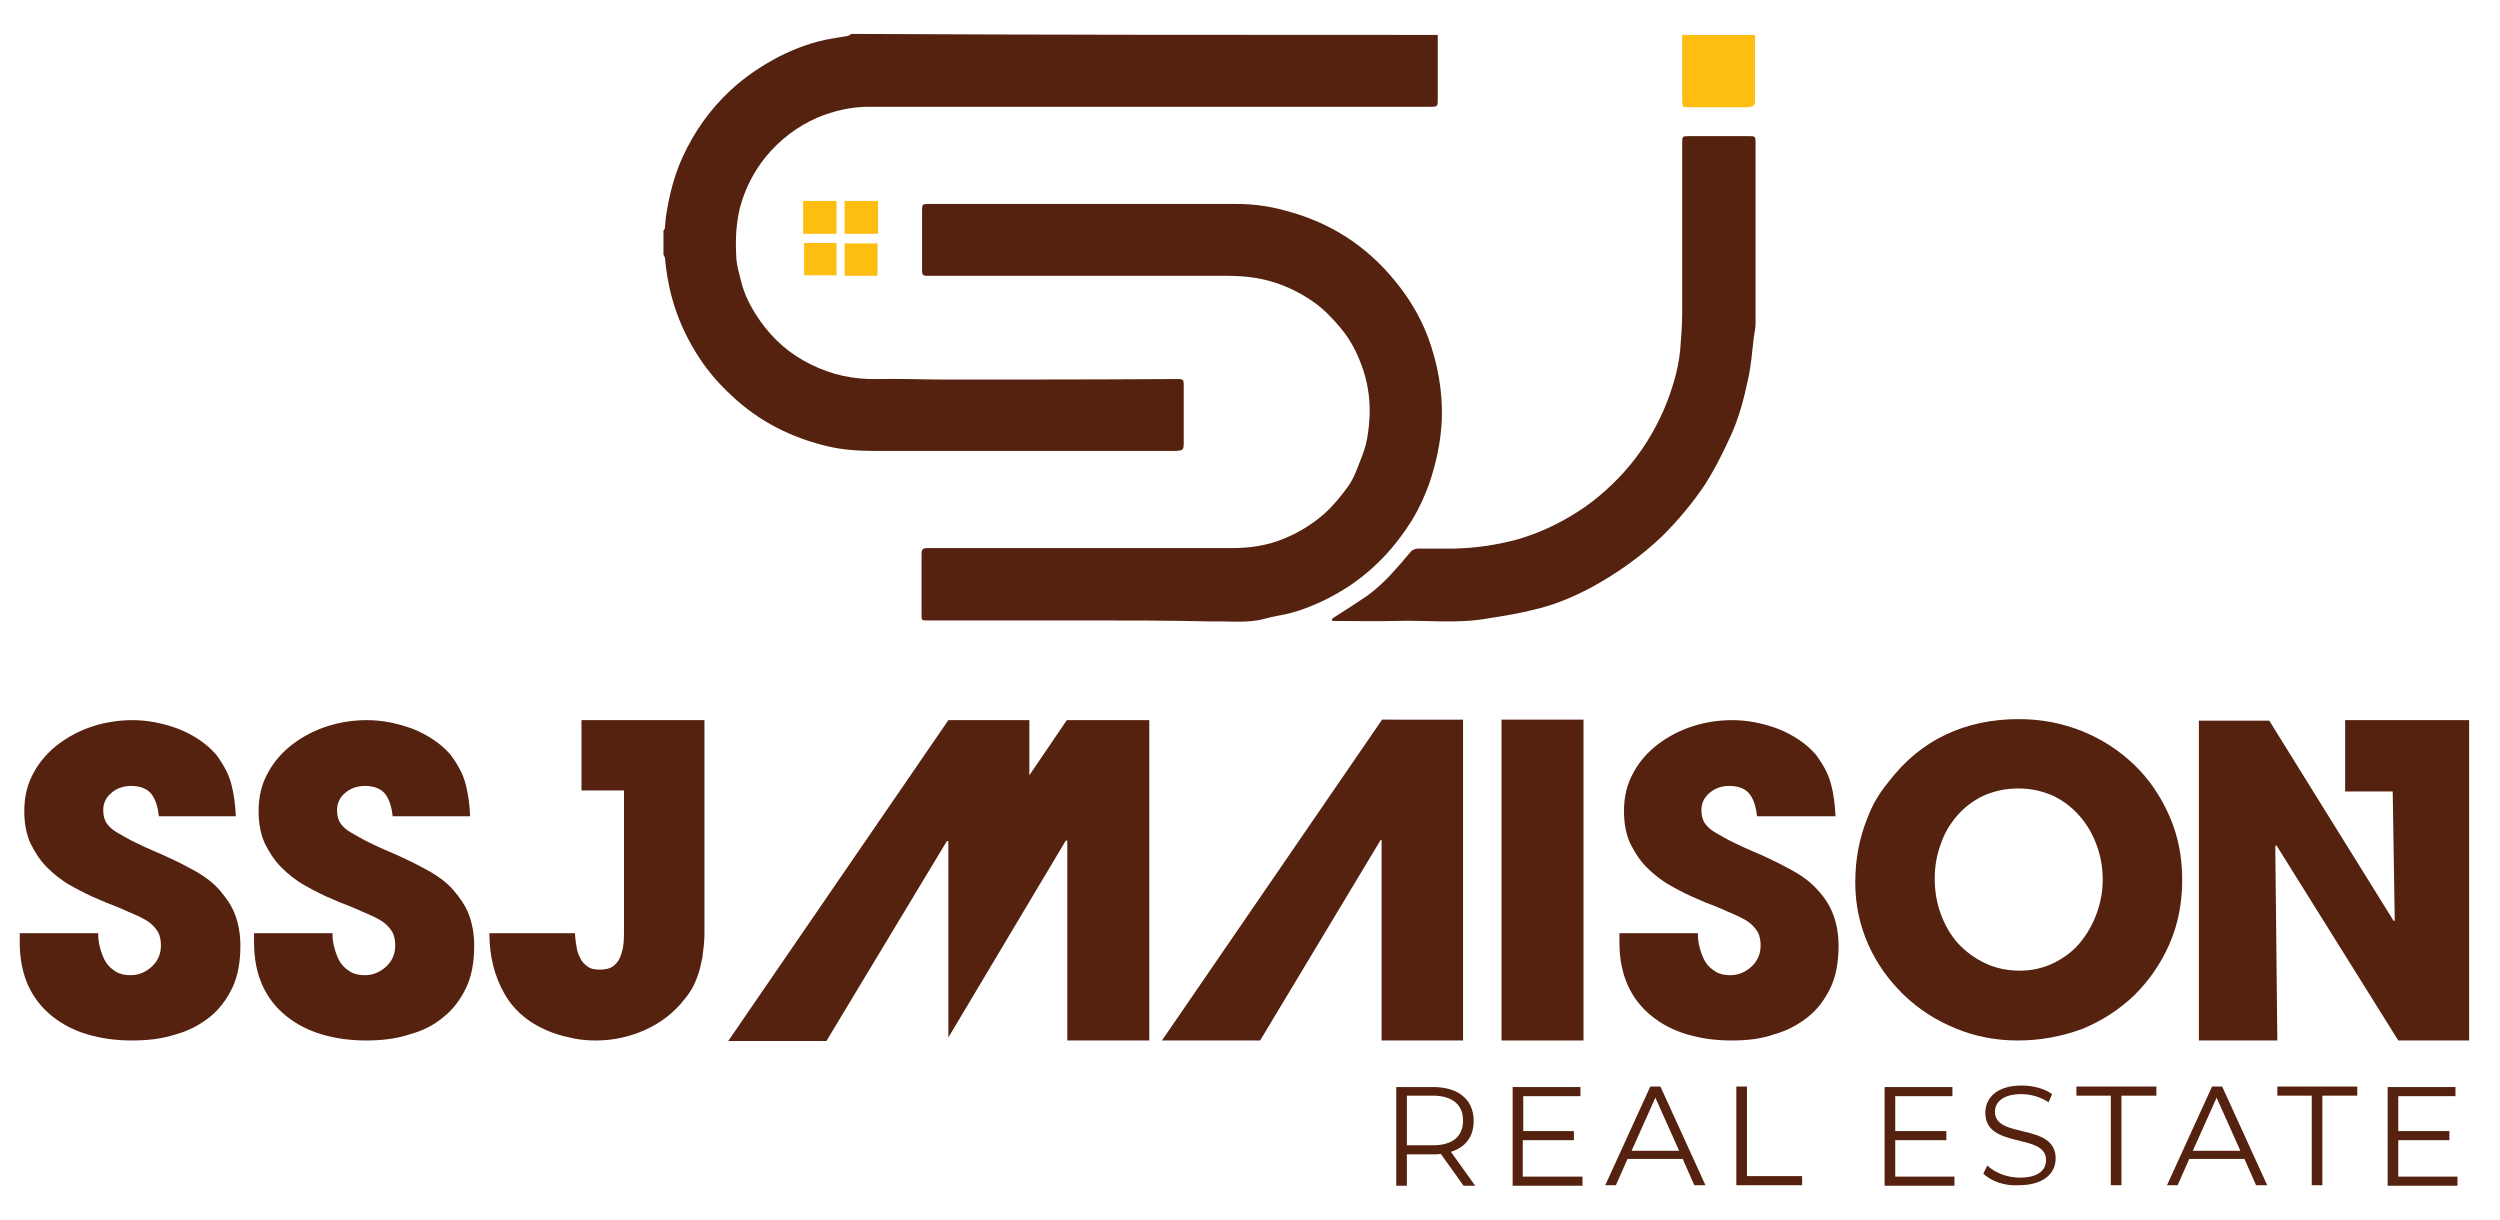 <?xml version="1.0" encoding="utf-8"?>
<!-- Generator: Adobe Illustrator 18.0.0, SVG Export Plug-In . SVG Version: 6.00 Build 0)  -->
<!DOCTYPE svg PUBLIC "-//W3C//DTD SVG 1.1//EN" "http://www.w3.org/Graphics/SVG/1.1/DTD/svg11.dtd">
<svg version="1.1" id="Layer_1" xmlns="http://www.w3.org/2000/svg" xmlns:xlink="http://www.w3.org/1999/xlink" x="0px" y="0px"
	 viewBox="0 0 494 241" enable-background="new 0 0 494 241" xml:space="preserve">
<g>
	<g>
		<g id="RGOlhf.tif">
			<g>
				<path fill="#54220E" d="M284.1,6.9c0,4.3,0,8.6,0,12.9c0,1.2-0.1,1.3-1.3,1.3c-16.4,0-32.7,0-49.1,0c-20.7,0-41.4,0-62.1,0
					c-3.5,0-6.8,0.8-10,2.1c-4.1,1.8-7.5,4.4-10.3,7.8c-2.4,3-4.1,6.3-5.1,10.1c-0.8,3.3-0.9,6.6-0.7,9.9c0.1,1.6,0.6,3.2,1,4.8
					c0.7,2.8,2.1,5.3,3.7,7.6c2.6,3.7,5.9,6.6,10,8.6c4.2,2.1,8.5,3,13.2,2.9c4.5-0.1,8.9,0.1,13.4,0.1c15.1,0,30.1,0,45.2-0.1
					c0.3,0,0.5,0,0.8,0c1,0,1.1,0.2,1.1,1.1c0,2.7,0,5.5,0,8.2c0,1.1,0,2.3,0,3.4c0,1.3-0.2,1.4-1.4,1.5c-4.9,0-9.9,0-14.8,0
					c-15,0-30,0-45,0c-3.1,0-6.1-0.2-9.1-0.9c-7.2-1.7-13.6-4.9-19-10c-2.4-2.2-4.5-4.6-6.3-7.3c-2.1-3.2-3.8-6.6-5-10.3
					c-1-3.1-1.6-6.3-1.9-9.6c0-0.2-0.2-0.4-0.3-0.7c0-1.6,0-3.1,0-4.7c0.1-0.2,0.3-0.4,0.3-0.7c0.1-0.9,0.1-1.9,0.3-2.8
					c0.6-3.8,1.6-7.6,3.2-11.1c2.3-5,5.4-9.4,9.5-13.2c2.9-2.7,6.1-4.8,9.5-6.6c3.4-1.7,6.9-3,10.6-3.6c1-0.2,2-0.3,3-0.5
					c0.3-0.1,0.5-0.2,0.7-0.4C206.8,6.9,245.5,6.9,284.1,6.9z"/>
				<path fill="#FEBD11" d="M346.8,6.9c0,3.6,0,7.3,0,10.9c0,0.7,0,1.5,0,2.2c0,0.7-0.3,1-0.9,1.1c-0.3,0.1-0.7,0.1-1,0.1
					c-3.8,0-7.5,0-11.3,0c-1.1,0-1.2-0.1-1.2-1.3c0-4.3,0-8.7,0-13C337.2,6.9,342,6.9,346.8,6.9z"/>
				<path fill="#54220E" d="M215.1,122.6c-10.6,0-21.3,0-31.9,0c-1.1,0-1.1,0-1.1-1.1c0-4.1,0-8.2,0-12.2c0-0.9,0.5-1,1.2-1
					c4.4,0,8.9,0,13.3,0c15.6,0,31.2,0,46.9,0c3.5,0,7-0.5,10.3-1.9c2.9-1.2,5.5-2.8,7.9-4.9c1.8-1.6,3.3-3.5,4.7-5.4
					c0.8-1.1,1.4-2.5,1.9-3.8c0.6-1.5,1.2-3,1.6-4.5c0.4-1.7,0.6-3.4,0.7-5.1c0.2-3.1-0.2-6.3-1.1-9.2c-1-3.1-2.4-6.1-4.6-8.7
					c-1.6-1.9-3.3-3.7-5.3-5.1c-2.4-1.7-5-3-7.8-3.9c-3.1-1-6.3-1.3-9.6-1.3c-18.9,0-37.7,0-56.6,0c-0.9,0-1.8,0-2.6,0
					c-0.6,0-0.8-0.3-0.8-0.9c0-4,0-8.1,0-12.1c0-1.1,0.1-1.2,1.2-1.2c20.3,0,40.5,0,60.8,0c3.3,0,6.5,0.4,9.7,1.3
					c8.9,2.3,16.2,7,21.9,14.1c2.7,3.3,4.9,7,6.4,11c1.9,5.2,2.9,10.6,2.7,16.3c-0.2,4.3-1.1,8.5-2.5,12.6c-0.9,2.5-2,4.9-3.4,7.2
					c-3.3,5.3-7.5,9.8-12.7,13.2c-3.6,2.3-7.4,4.1-11.5,5.2c-1.6,0.4-3.4,0.6-5,1.1c-3.5,0.9-7,0.4-10.5,0.5
					C231.1,122.6,223.1,122.6,215.1,122.6z"/>
				<path fill="#54220E" d="M263.1,122.4c0.2-0.1,0.3-0.3,0.5-0.4c2.2-1.4,4.4-2.8,6.6-4.3c1.5-1.1,2.8-2.3,4.1-3.6
					c1.5-1.6,3-3.3,4.4-5c0.4-0.5,1-0.7,1.6-0.7c2.4,0,4.7,0,7.1,0c4.2-0.1,8.3-0.7,12.4-1.8c3.8-1.1,7.4-2.7,10.7-4.7
					c3.9-2.3,7.3-5.2,10.4-8.6c3.3-3.7,5.9-7.8,7.9-12.4c1.6-3.8,2.8-7.7,3.2-11.7c0.2-2.4,0.4-4.9,0.4-7.3c0-11.3,0-22.5,0-33.8
					c0-1.1,0.1-1.2,1.2-1.2c4,0,8.1,0,12.1,0c1.1,0,1.2,0.1,1.2,1.2c0,11.9,0,23.9,0,35.8c0,1.1-0.3,2.1-0.4,3.2
					c-0.3,2.7-0.5,5.3-1.1,7.9c-0.8,3.8-1.8,7.6-3.4,11.1c-1.6,3.5-3.3,6.9-5.4,10.1c-2.4,3.5-5.1,6.7-8.1,9.7
					c-4.3,4.1-9.1,7.5-14.3,10.3c-3.4,1.8-7,3.3-10.8,4.2c-3.1,0.8-6.2,1.3-9.4,1.8c-6.1,1.1-12.2,0.3-18.3,0.5
					c-3.8,0.1-7.6,0-11.5,0c-0.3,0-0.6,0-0.9,0C263.2,122.5,263.2,122.4,263.1,122.4z"/>
			</g>
		</g>
		<g id="bZie81_1_">
			<g>
				<path fill="#FEBD11" d="M158.7,46.2c0-2.2,0-4.3,0-6.5c2.2,0,4.4,0,6.6,0c0,2.2,0,4.2,0,6.5C163.2,46.2,161.1,46.2,158.7,46.2z"
					/>
				<path fill="#FEBD11" d="M166.9,46.2c0-2.2,0-4.3,0-6.5c2.2,0,4.4,0,6.6,0c0,2.2,0,4.2,0,6.5C171.4,46.2,169.3,46.2,166.9,46.2z"
					/>
				<path fill="#FEBD11" d="M158.9,48c2.1,0,4.2,0,6.4,0c0,2.1,0,4.2,0,6.4c-2,0-4.1,0-6.4,0C158.9,52.4,158.9,50.3,158.9,48z"/>
				<path fill="#FEBD11" d="M166.9,54.5c0-2.2,0-4.2,0-6.4c2.1,0,4.3,0,6.5,0c0,2.1,0,4.2,0,6.4C171.3,54.5,169.2,54.5,166.9,54.5z"
					/>
			</g>
		</g>
	</g>
	<g>
		<g>
			<path fill="#54220E" d="M26,205.6c-3.1,0-6-0.4-8.7-1.2c-2.7-0.8-5-2-7-3.6c-2-1.6-3.6-3.6-4.7-6c-1.1-2.4-1.7-5.3-1.7-8.5v-1.9
				h15.5c0,1,0.1,2,0.4,3c0.3,1,0.6,1.9,1.1,2.7c0.5,0.8,1.2,1.4,2,1.9c0.8,0.5,1.8,0.7,2.9,0.7c1.6,0,3-0.6,4.2-1.7
				c1.2-1.1,1.8-2.5,1.8-4.2c0-1-0.2-1.9-0.5-2.5c-0.4-0.7-0.9-1.3-1.5-1.8c-0.6-0.5-1.3-0.9-2.1-1.3c-0.8-0.4-1.6-0.7-2.5-1.1
				c-1-0.5-1.9-0.8-2.8-1.2c-0.9-0.3-1.8-0.7-2.7-1.1c-2-0.8-3.9-1.8-5.7-2.8c-1.8-1-3.4-2.3-4.7-3.6c-1.4-1.4-2.4-3-3.3-4.8
				c-0.8-1.8-1.2-3.9-1.2-6.3c0-2.9,0.6-5.4,1.9-7.7c1.2-2.2,2.9-4.1,4.9-5.6c2-1.5,4.3-2.7,6.8-3.5c2.5-0.8,5.1-1.2,7.8-1.2
				c3,0,6,0.6,9,1.7c3,1.2,5.6,2.9,7.5,5.1c1.5,2,2.5,3.9,3,5.8c0.5,1.9,0.8,4,0.9,6.4H31.4c-0.2-1.7-0.6-3.2-1.4-4.3
				c-0.8-1.1-2.2-1.7-4.1-1.7c-1.4,0-2.7,0.4-3.8,1.3c-1.1,0.9-1.7,2-1.7,3.5c0,1,0.2,1.9,0.7,2.6c0.4,0.6,1.1,1.3,2.2,1.9
				c1.1,0.6,2.2,1.3,3.5,1.9c1.2,0.6,2.5,1.2,3.7,1.7c1.2,0.5,2.1,0.9,2.7,1.2c2,0.9,3.9,1.9,5.7,2.9c1.7,1,3.3,2.2,4.5,3.6
				s2.3,2.9,3,4.7c0.7,1.8,1.1,3.9,1.1,6.3c0,3.2-0.5,6-1.6,8.3c-1.1,2.3-2.6,4.3-4.5,5.8s-4.1,2.7-6.7,3.4
				C31.9,205.3,29.1,205.6,26,205.6z"/>
			<path fill="#54220E" d="M72.3,205.6c-3.1,0-6-0.4-8.7-1.2c-2.7-0.8-5-2-7-3.6c-2-1.6-3.6-3.6-4.7-6c-1.1-2.4-1.7-5.3-1.7-8.5
				v-1.9h15.5c0,1,0.1,2,0.4,3c0.3,1,0.6,1.9,1.1,2.7c0.5,0.8,1.2,1.4,2,1.9c0.8,0.5,1.8,0.7,2.9,0.7c1.6,0,3-0.6,4.2-1.7
				c1.2-1.1,1.8-2.5,1.8-4.2c0-1-0.2-1.9-0.5-2.5c-0.4-0.7-0.9-1.3-1.5-1.8c-0.6-0.5-1.3-0.9-2.1-1.3c-0.8-0.4-1.6-0.7-2.5-1.1
				c-1-0.5-1.9-0.8-2.8-1.2c-0.9-0.3-1.8-0.7-2.7-1.1c-2-0.8-3.9-1.8-5.7-2.8c-1.8-1-3.4-2.3-4.7-3.6c-1.4-1.4-2.4-3-3.3-4.8
				c-0.8-1.8-1.2-3.9-1.2-6.3c0-2.9,0.6-5.4,1.9-7.7c1.2-2.2,2.9-4.1,4.9-5.6c2-1.5,4.3-2.7,6.8-3.5c2.5-0.8,5.1-1.2,7.8-1.2
				c3,0,6,0.6,9,1.7c3,1.2,5.6,2.9,7.5,5.1c1.5,2,2.5,3.9,3,5.8c0.5,1.9,0.8,4,0.9,6.4H77.6c-0.2-1.7-0.6-3.2-1.4-4.3
				c-0.8-1.1-2.2-1.7-4.1-1.7c-1.4,0-2.7,0.4-3.8,1.3c-1.1,0.9-1.7,2-1.7,3.5c0,1,0.2,1.9,0.7,2.6c0.4,0.6,1.1,1.3,2.2,1.9
				c1.1,0.6,2.2,1.3,3.5,1.9c1.2,0.6,2.5,1.2,3.7,1.7c1.2,0.5,2.1,0.9,2.7,1.2c2,0.9,3.9,1.9,5.7,2.9c1.7,1,3.3,2.2,4.5,3.6
				s2.3,2.9,3,4.7c0.7,1.8,1.1,3.9,1.1,6.3c0,3.2-0.5,6-1.6,8.3c-1.1,2.3-2.6,4.3-4.5,5.8c-1.9,1.6-4.1,2.7-6.7,3.4
				C78.2,205.3,75.3,205.6,72.3,205.6z"/>
			<path fill="#54220E" d="M139.2,142.3v13.9v23.6c0,1.5,0,3.1,0,4.7c0,1.6-0.2,3.1-0.4,4.6c-0.3,1.5-0.6,3-1.2,4.4
				c-0.5,1.4-1.3,2.7-2.3,3.9c-2.1,2.7-4.7,4.7-7.8,6.1c-3.1,1.4-6.4,2.1-9.7,2.1c-1.5,0-2.9-0.1-4.4-0.4c-1.4-0.3-2.8-0.6-4.1-1.1
				c-4.4-1.6-7.6-4.2-9.6-7.7c-2-3.5-3-7.5-3-12h16.9c0.1,0.8,0.1,1.6,0.3,2.5c0.1,0.8,0.3,1.6,0.7,2.3c0.3,0.7,0.8,1.3,1.4,1.7
				c0.6,0.5,1.4,0.7,2.5,0.7c1.1,0,2-0.2,2.7-0.7c0.6-0.5,1.1-1.1,1.4-1.9c0.3-0.8,0.5-1.6,0.6-2.5c0.1-0.9,0.1-1.8,0.1-2.7v-27.6
				h-8.4v-13.9h8.4H139.2z"/>
			<path fill="#54220E" d="M227.1,142.2v63.4h-16.2v-39.5h-0.3L187.4,205v-38.8h-0.3l-23.8,39.5h-19.4l43.5-63.4h16v10.9l7.4-10.9
				H227.1z"/>
			<path fill="#54220E" d="M289.1,142.2v63.4H273v-39.6h-0.2l-23.8,39.6h-19.4l43.5-63.4H289.1z"/>
			<path fill="#54220E" d="M312.9,156.4v34.9 M312.9,205.6h-7h-8.5h-0.7l0,0v-14.3l0,0v-34.9l0,0v-14.2l0,0h16.2"/>
			<path fill="#54220E" d="M342.1,205.6c-3.1,0-6-0.4-8.7-1.2c-2.7-0.8-5-2-7-3.6c-2-1.6-3.6-3.6-4.7-6c-1.1-2.4-1.7-5.3-1.7-8.5
				v-1.9h15.5c0,1,0.1,2,0.4,3c0.3,1,0.6,1.9,1.1,2.7c0.5,0.8,1.2,1.4,2,1.9c0.8,0.5,1.8,0.7,2.9,0.7c1.6,0,3-0.6,4.2-1.7
				c1.2-1.1,1.8-2.5,1.8-4.2c0-1-0.2-1.9-0.5-2.5c-0.4-0.7-0.9-1.3-1.5-1.8c-0.6-0.5-1.3-0.9-2.1-1.3c-0.8-0.4-1.6-0.7-2.5-1.1
				c-1-0.5-1.9-0.8-2.8-1.2c-0.9-0.3-1.8-0.7-2.7-1.1c-2-0.8-3.9-1.8-5.7-2.8c-1.8-1-3.4-2.3-4.7-3.6c-1.4-1.4-2.4-3-3.3-4.8
				c-0.8-1.8-1.2-3.9-1.2-6.3c0-2.9,0.6-5.4,1.9-7.7c1.2-2.2,2.9-4.1,4.9-5.6c2-1.5,4.3-2.7,6.8-3.5c2.5-0.8,5.1-1.2,7.8-1.2
				c3,0,6,0.6,9,1.7c3,1.2,5.6,2.9,7.5,5.1c1.5,2,2.5,3.9,3,5.8c0.5,1.9,0.8,4,0.9,6.4h-15.5c-0.2-1.7-0.6-3.2-1.4-4.3
				c-0.8-1.1-2.2-1.7-4.1-1.7c-1.4,0-2.7,0.4-3.8,1.3c-1.1,0.9-1.7,2-1.7,3.5c0,1,0.2,1.9,0.7,2.6c0.4,0.6,1.1,1.3,2.2,1.9
				c1.1,0.6,2.2,1.3,3.5,1.9c1.2,0.6,2.5,1.2,3.7,1.7c1.2,0.5,2.1,0.9,2.7,1.2c2,0.9,3.9,1.9,5.7,2.9c1.7,1,3.3,2.2,4.5,3.6
				c1.3,1.4,2.3,2.9,3,4.7c0.7,1.8,1.1,3.9,1.1,6.3c0,3.2-0.5,6-1.6,8.3c-1.1,2.3-2.6,4.3-4.5,5.8s-4.1,2.7-6.7,3.4
				C348,205.3,345.2,205.6,342.1,205.6z"/>
			<path fill="#54220E" d="M398.7,205.6c-4.3,0-8.5-0.8-12.3-2.4c-3.9-1.6-7.3-3.8-10.2-6.6c-2.9-2.8-5.3-6.1-7-9.9
				c-1.7-3.8-2.6-7.9-2.6-12.3c0-4.6,0.8-8.9,2.5-13c0.9-2.4,2.2-4.6,4-6.8c3.2-4.2,6.9-7.3,11.3-9.4c4.4-2.1,9.2-3.1,14.5-3.1
				c4.5,0,8.6,0.8,12.6,2.4c3.9,1.6,7.3,3.8,10.3,6.7c2.9,2.8,5.2,6.2,6.9,10.1c1.7,3.9,2.5,8,2.5,12.6c0,4.5-0.8,8.7-2.5,12.6
				c-1.7,3.9-4,7.2-6.9,10.1c-2.9,2.8-6.4,5.1-10.3,6.7C407.4,204.8,403.2,205.6,398.7,205.6z M398.8,155.8c-2.5,0-4.7,0.5-6.8,1.4
				c-2.1,1-3.8,2.3-5.2,3.9c-1.4,1.6-2.6,3.5-3.3,5.7c-0.8,2.1-1.2,4.4-1.2,6.8c0,2.5,0.4,4.8,1.2,7c0.8,2.2,1.9,4.1,3.4,5.8
				c1.5,1.6,3.2,2.9,5.3,3.9c2.1,1,4.4,1.5,6.9,1.5c2.4,0,4.6-0.5,6.7-1.5c2-1,3.8-2.3,5.2-4c1.4-1.7,2.5-3.6,3.3-5.8
				c0.8-2.2,1.2-4.4,1.2-6.7c0-2.4-0.4-4.6-1.2-6.8c-0.8-2.2-1.9-4.1-3.4-5.8c-1.5-1.7-3.2-3-5.3-4
				C403.5,156.3,401.3,155.8,398.8,155.8z"/>
			<path fill="#54220E" d="M487.9,142.4v14.1v49.1h-14l-24.1-38.6l-0.2,0.2l0.4,38.4h-15.5v-63.2h13.9L473,182l0.2-0.1l-0.4-25.5
				h-0.9h-8.5v-14.1h8.5h0.7H487.9z"/>
		</g>
		<g>
			<path fill="#54220E" d="M289.2,234.3l-4.5-6.3c-0.5,0.1-1,0.1-1.6,0.1H278v6.2h-2.1v-19.5h7.3c5,0,8,2.5,8,6.7
				c0,3.1-1.6,5.2-4.5,6.1l4.8,6.7H289.2z M289.1,221.4c0-3.1-2.1-4.9-6-4.9H278v9.8h5.2C287.1,226.3,289.1,224.5,289.1,221.4z"/>
			<path fill="#54220E" d="M312.7,232.5v1.8h-13.8v-19.5h13.4v1.8h-11.3v6.9H311v1.8h-10.1v7.2H312.7z"/>
			<path fill="#54220E" d="M332.5,229h-10.9l-2.3,5.2h-2.1l8.9-19.5h2l8.9,19.5h-2.2L332.5,229z M331.8,227.4l-4.7-10.5l-4.7,10.5
				H331.8z"/>
			<path fill="#54220E" d="M343.1,214.7h2.1v17.7h10.9v1.8h-13V214.7z"/>
			<path fill="#54220E" d="M386.2,232.5v1.8h-13.8v-19.5h13.4v1.8h-11.3v6.9h10.1v1.8h-10.1v7.2H386.2z"/>
			<path fill="#54220E" d="M391.9,231.9l0.8-1.6c1.4,1.4,3.9,2.4,6.4,2.4c3.7,0,5.2-1.5,5.2-3.5c0-5.4-12-2.1-12-9.3
				c0-2.9,2.2-5.4,7.2-5.4c2.2,0,4.5,0.6,6,1.7l-0.7,1.6c-1.7-1.1-3.6-1.6-5.4-1.6c-3.6,0-5.2,1.6-5.2,3.5c0,5.4,12,2.1,12,9.2
				c0,2.9-2.3,5.3-7.3,5.3C396.2,234.4,393.4,233.4,391.9,231.9z"/>
			<path fill="#54220E" d="M417.2,216.5h-6.9v-1.8h15.8v1.8h-6.9v17.7h-2.1V216.5z"/>
			<path fill="#54220E" d="M443.5,229h-10.9l-2.3,5.2h-2.1l8.9-19.5h2l8.9,19.5h-2.2L443.5,229z M442.7,227.4l-4.7-10.5l-4.7,10.5
				H442.7z"/>
			<path fill="#54220E" d="M456.9,216.5H450v-1.8h15.8v1.8h-6.9v17.7h-2.1V216.5z"/>
			<path fill="#54220E" d="M485.6,232.5v1.8h-13.8v-19.5h13.4v1.8h-11.3v6.9H484v1.8h-10.1v7.2H485.6z"/>
		</g>
	</g>
</g>
</svg>
